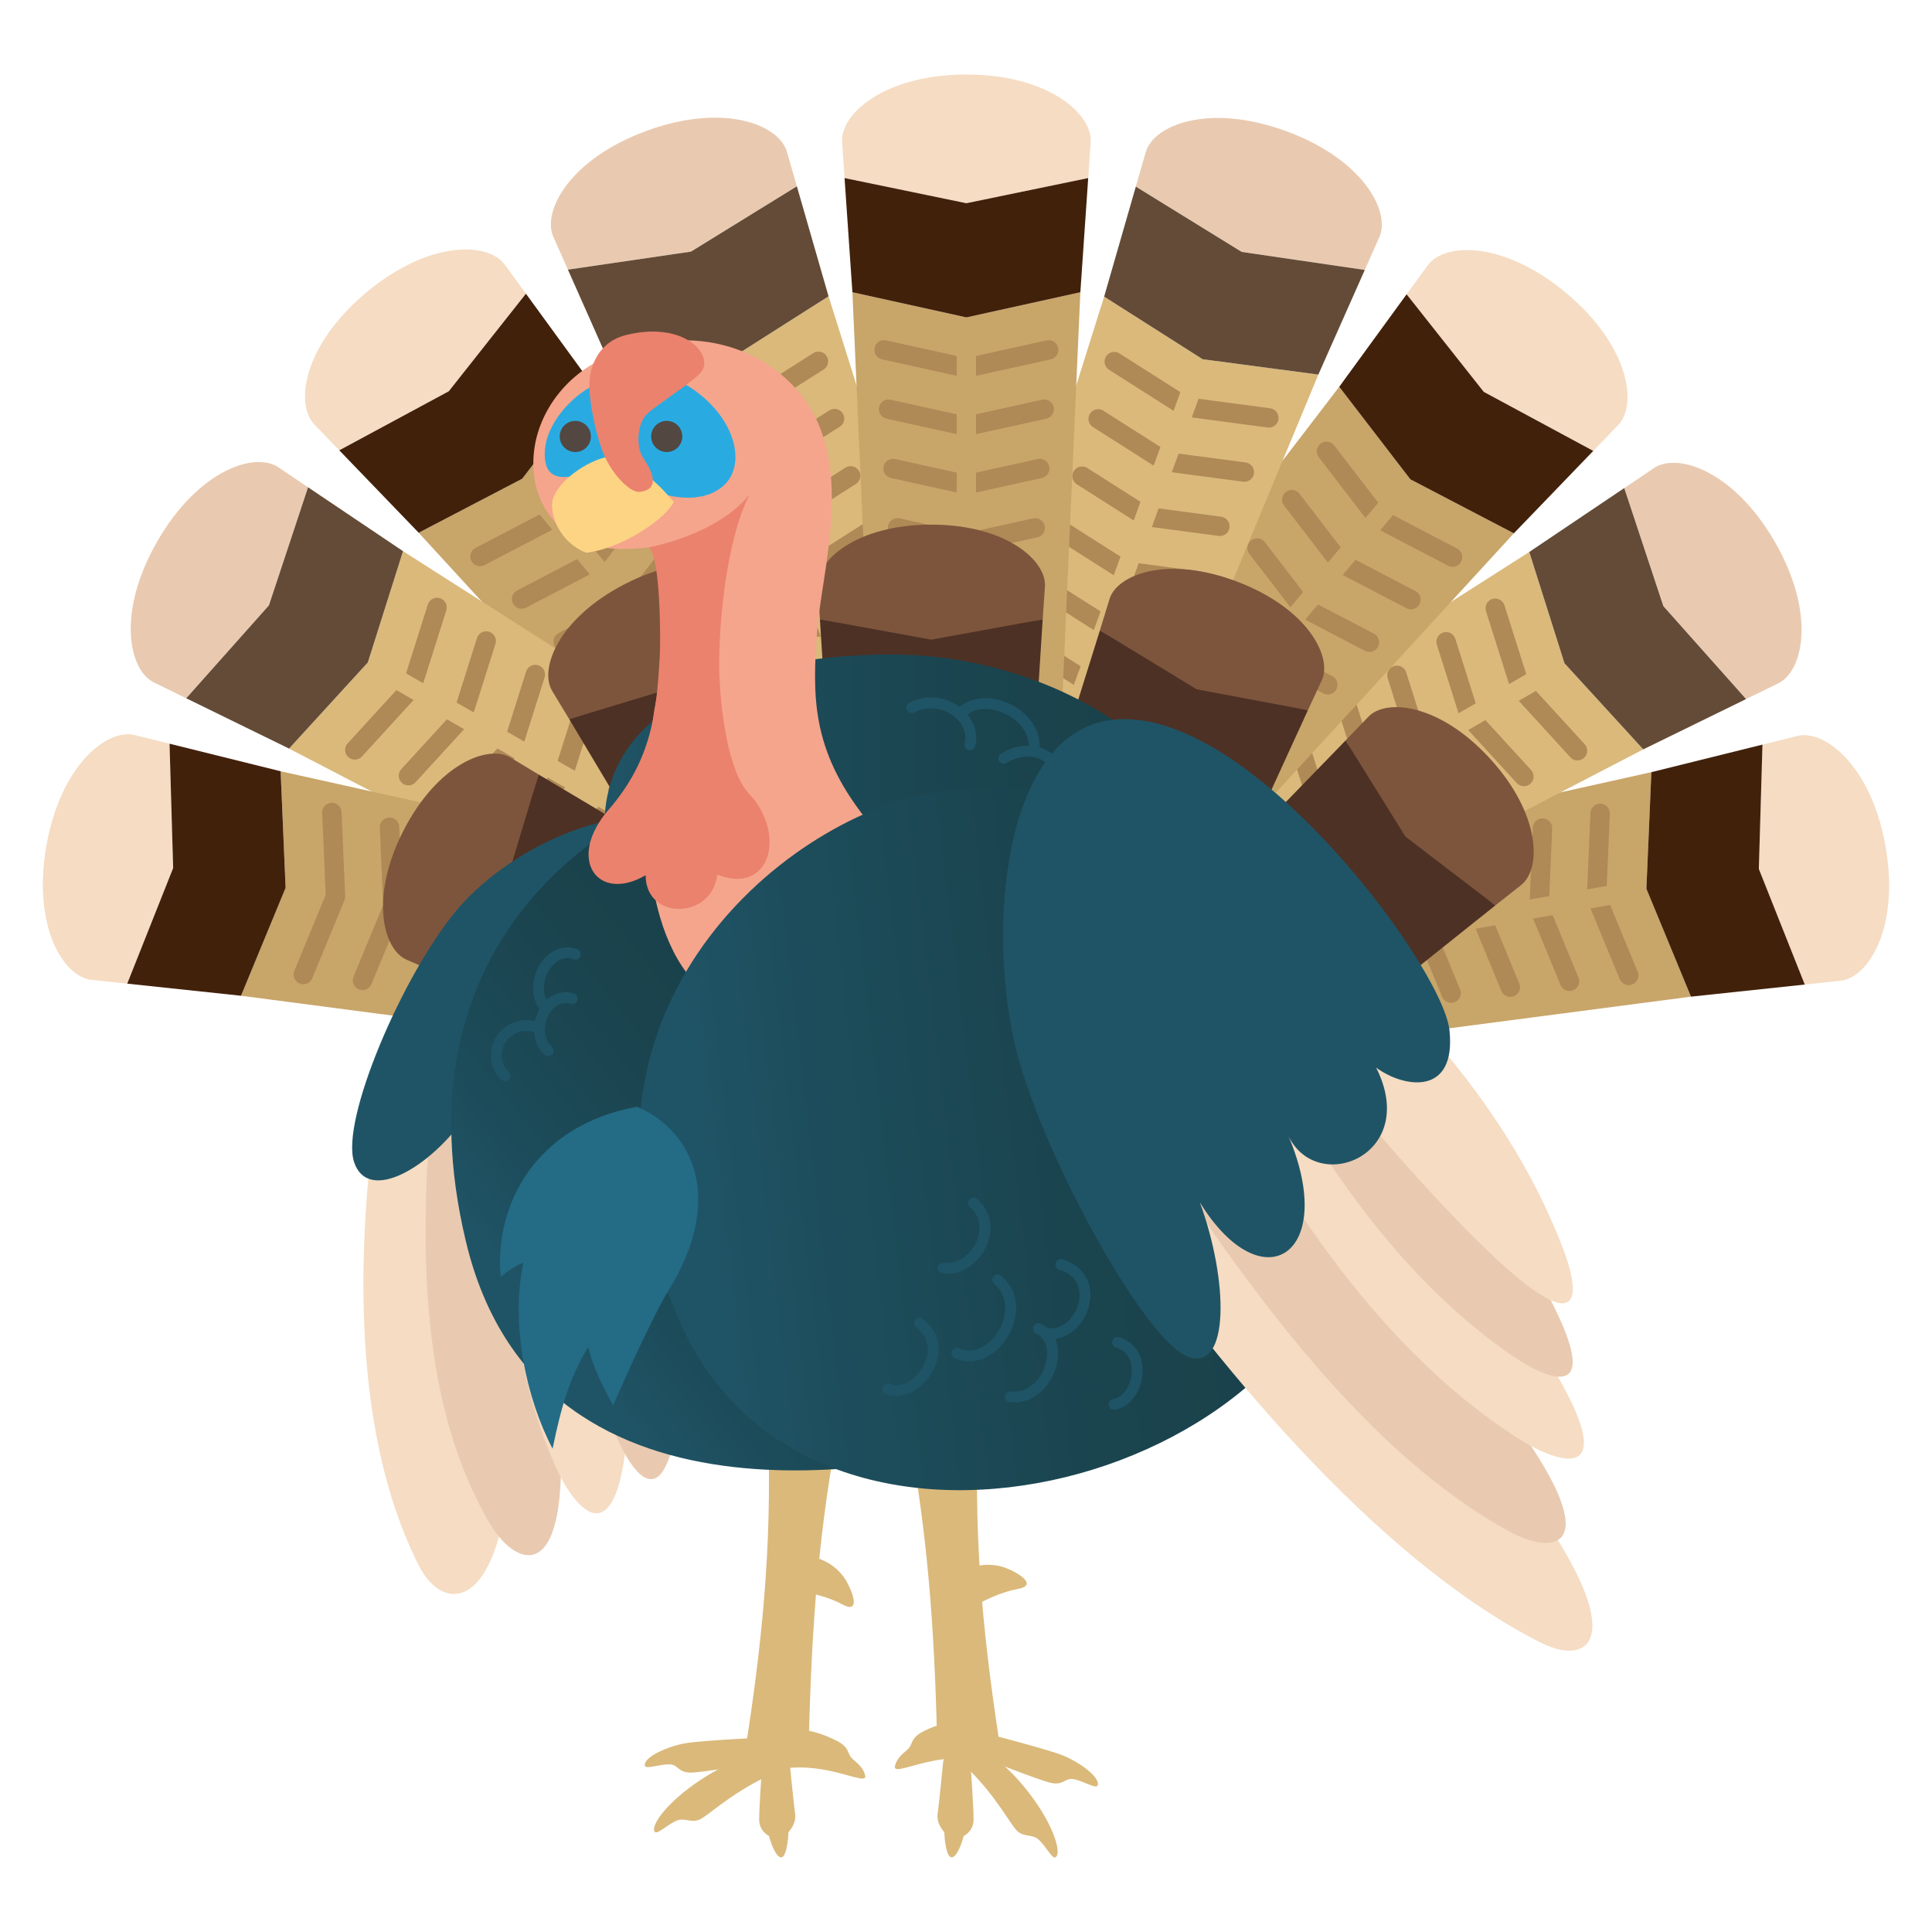 <?xml version="1.0" encoding="UTF-8"?><svg id="_レイヤー_1" xmlns="http://www.w3.org/2000/svg" xmlns:xlink="http://www.w3.org/1999/xlink" viewBox="0 0 700 700"><defs><style>.cls-1{fill:url(#_名称未設定グラデーション_34-2);}.cls-1,.cls-2,.cls-3,.cls-4,.cls-5,.cls-6,.cls-7,.cls-8,.cls-9,.cls-10,.cls-11,.cls-12,.cls-13,.cls-14,.cls-15,.cls-16,.cls-17,.cls-18{stroke-width:0px;}.cls-2{fill:url(#_名称未設定グラデーション_34);}.cls-3{fill:url(#_名称未設定グラデーション_36);}.cls-19{stroke:#dab97b;}.cls-19,.cls-20{stroke-miterlimit:10;}.cls-19,.cls-20,.cls-21,.cls-22{fill:none;stroke-linecap:round;}.cls-19,.cls-20,.cls-22{stroke-width:7.012px;}.cls-20{stroke:#c8a569;}.cls-21{stroke:#1f5466;stroke-width:3.92px;}.cls-21,.cls-22{stroke-linejoin:round;}.cls-22{stroke:#af8956;}.cls-4{fill:#534741;}.cls-5{fill:#4e3125;}.cls-6{fill:#29abe2;}.cls-7{fill:#634b37;}.cls-8{fill:#42210b;}.cls-9{fill:#1f5466;}.cls-10{fill:#246b85;}.cls-11{fill:#c8a569;}.cls-12{fill:#dab97b;}.cls-13{fill:#7d553c;}.cls-14{fill:#e9cab0;}.cls-15{fill:#fcd484;}.cls-16{fill:#eb826e;}.cls-17{fill:#f5dcc3;}.cls-18{fill:#f5a58c;}</style><linearGradient id="_名称未設定グラデーション_36" x1="206.743" y1="492.529" x2="436.03" y2="309.493" gradientUnits="userSpaceOnUse"><stop offset="0" stop-color="#1f5466"/><stop offset=".131" stop-color="#1c4b59"/><stop offset=".329" stop-color="#1a434d"/><stop offset=".53" stop-color="#1a414a"/></linearGradient><linearGradient id="_名称未設定グラデーション_34" x1="219.007" y1="313.225" x2="434.268" y2="313.225" gradientUnits="userSpaceOnUse"><stop offset=".004" stop-color="#1f5466"/><stop offset=".204" stop-color="#1d4d5c"/><stop offset=".631" stop-color="#1a444e"/><stop offset="1" stop-color="#1a414a"/></linearGradient><linearGradient id="_名称未設定グラデーション_34-2" x1="253.499" y1="424.65" x2="469.01" y2="399.064" xlink:href="#_名称未設定グラデーション_34"/></defs><path class="cls-12" d="M270.028,634.321c5.488-35.354,9.957-72.671,8.206-116.931.718-4.666,11.404-6.187,16.069-5.47,4.666.718,9.949,1.83,9.231,6.496-8.123,42.786-9.749,81.113-10.599,116.589-.285,1.852-15.044,8.889-22.907-.684Z"/><path class="cls-12" d="M250.284,642.249c-4.38,0-4.574-2.555-7.018-2.924-3.434-.519-9.509,2.083-9.65.292-.254-3.22,8.718-7.006,14.873-8.032s28.378-2.051,28.378-2.051c3.218-.254,4.265.989,4.519,4.21.254,3.22-1.855,4.45-5.075,4.704,0,0-21.646,3.802-26.026,3.802Z"/><path class="cls-12" d="M253.445,659.267c-2.931,1.217-5.217-.49-7.602.158-3.351.912-7.859,5.745-8.711,4.164-1.532-2.843,6.91-13.542,22.296-22.089,9.451-5.251,20.408-7.867,22.859-5.762,2.211,1.899,1.579,5.016-4.44,7.901-13.611,6.523-21.472,14.412-24.402,15.629Z"/><path class="cls-12" d="M281.578,665.936c-3.272,0-6.481-2.661-6.518-6.594-.038-3.933,1.03-19.337,1.03-19.337-.341-3.206,1.623-6.125,4.388-6.521,2.76-.398,5.282,1.882,5.623,5.088,0,0,1.454,14.819,1.996,18.752.542,3.933-3.247,8.613-6.518,8.612Z"/><path class="cls-12" d="M286.781,640.475c-3.768.251-10.818,2.13-13.054-.914-2.237-3.043-1.696-7.486,1.46-9.56,8.517-5.596,18.901-3.823,27.664.558,5.47,2.735,3.761,4.787,6.154,6.838,2.115,1.813,3.813,3.286,4.445,5.812,1.026,4.103-11.283-3.761-26.668-2.735Z"/><path class="cls-12" d="M305.244,581.326c-10.941-5.812-22.932-4.618-23.868-8.277-.936-3.659,1.578-6.58,4.931-8.319,4.919-2.551,15.318-.377,20.304,8.048,2.194,3.707,5.439,12.164-1.368,8.548Z"/><path class="cls-12" d="M278.357,662.134c-.625,1.538,2.282,10.943,4.679,10.82s2.776-9.999,2.632-10.528c-.144-.529-3.294-4.458-4.094-4.679-1.067-.295-3.217,4.386-3.217,4.386Z"/><path class="cls-12" d="M362.567,634.321c-5.488-35.354-9.957-72.671-8.206-116.931-.718-4.666-11.404-6.187-16.069-5.47-4.666.718-9.949,1.83-9.231,6.496,8.123,42.786,9.749,81.113,10.599,116.589.285,1.852,15.044,8.889,22.907-.684Z"/><path class="cls-12" d="M380.856,645.984c4.288.895,5-1.566,7.468-1.428,3.467.194,8.883,3.982,9.387,2.259.906-3.1-7.103-8.64-12.917-10.902s-27.36-7.808-27.36-7.808c-3.098-.907-4.378.097-5.284,3.197-.906,3.1.906,4.735,4.006,5.642,0,0,20.412,8.146,24.7,9.041Z"/><path class="cls-12" d="M368.582,663.429c2.373,2.107,5.091,1.239,7.133,2.631,2.87,1.956,5.553,7.996,6.874,6.78,2.377-2.187-2.111-15.056-13.863-28.158-7.219-8.049-16.722-14.098-19.725-12.909-2.71,1.073-3.13,4.225,1.618,8.917,10.736,10.609,15.59,20.632,17.963,22.739Z"/><path class="cls-12" d="M346.23,665.936c3.272,0,6.481-2.661,6.518-6.594.038-3.933-1.03-19.337-1.03-19.337.341-3.206-1.623-6.125-4.388-6.521-2.76-.398-5.282,1.882-5.623,5.088,0,0-1.454,14.819-1.996,18.752s3.247,8.613,6.518,8.612Z"/><path class="cls-12" d="M350.942,637.056c3.768.251,11.136-6.132,7.98-8.206-8.517-5.596-15.287-6.091-24.05-1.71-5.47,2.735-3.761,4.787-6.154,6.838-2.115,1.813-3.813,3.286-4.445,5.812-1.026,4.103,11.283-3.761,26.668-2.735Z"/><path class="cls-12" d="M368.818,575.703c-12.184,2.246-20.836,10.633-23.843,8.348-3.007-2.285-2.853-6.136-1.307-9.582,2.268-5.055,11.766-9.815,20.909-6.313,4.023,1.541,11.821,6.149,4.241,7.546Z"/><path class="cls-12" d="M349.451,662.134c.625,1.538-2.282,10.943-4.679,10.82s-2.776-9.999-2.632-10.528c.144-.529,3.294-4.458,4.094-4.679,1.067-.295,3.217,4.386,3.217,4.386Z"/><polygon class="cls-12" points="264.512 130.043 222.589 135.6 308.337 342.199 340.942 340.033 367.312 320.734 300.199 107.353 264.512 130.043"/><path class="cls-14" d="M234.413,47.347c-28.005,10.193-38.05,29.159-33.931,38.441l5.285,11.908,44.595-6.53,38.359-23.663-3.606-12.519c-2.811-9.758-22.697-17.83-50.702-7.637Z"/><polygon class="cls-7" points="250.362 91.166 205.767 97.696 222.589 135.6 264.512 130.043 300.199 107.353 288.721 67.503 250.362 91.166"/><polyline class="cls-22" points="240.531 151.289 270.785 147.278 296.54 130.903"/><polyline class="cls-22" points="249.403 170.933 278.014 167.14 302.37 151.654"/><polyline class="cls-22" points="258.275 190.577 285.243 187.001 308.201 172.405"/><polyline class="cls-22" points="267.147 210.22 292.472 206.863 314.031 193.156"/><polyline class="cls-22" points="276.019 229.864 299.701 226.725 319.861 213.907"/><polyline class="cls-22" points="284.891 249.508 306.93 246.586 325.692 234.658"/><line class="cls-19" x1="266.611" y1="135.808" x2="339.559" y2="336.231"/><polygon class="cls-11" points="189.195 173.461 151.701 193.022 302.939 357.833 332.837 344.646 351.015 317.492 214.97 139.933 189.195 173.461"/><path class="cls-17" d="M132.628,106.046c-22.83,19.156-25.783,40.414-18.737,47.728l9.039,9.383,39.672-21.389,27.953-35.355-7.67-10.531c-5.979-8.208-27.427-8.992-50.256,10.165Z"/><polygon class="cls-8" points="162.602 141.768 122.93 163.157 151.701 193.022 189.195 173.461 214.97 139.933 190.554 106.413 162.602 141.768"/><polyline class="cls-22" points="173.926 201.628 200.985 187.511 219.586 163.315"/><polyline class="cls-22" points="188.982 217.053 214.571 203.702 232.162 180.821"/><polyline class="cls-22" points="204.038 232.477 228.157 219.894 244.738 198.326"/><polyline class="cls-22" points="219.093 247.902 241.743 236.085 257.314 215.831"/><polyline class="cls-22" points="234.149 263.327 255.329 252.276 269.89 233.337"/><polyline class="cls-22" points="249.204 278.751 268.915 268.468 282.466 250.842"/><line class="cls-20" x1="193.139" y1="178.161" x2="330.236" y2="341.547"/><polygon class="cls-12" points="133.27 240.02 104.728 271.225 303.213 374.371 326.798 351.753 334.593 320.02 146.023 199.699 133.27 240.02"/><path class="cls-14" d="M57.057,196.019c-14.901,25.809-10.405,46.795-1.283,51.258l11.703,5.725,29.964-33.668,14.175-42.783-10.81-7.272c-8.426-5.669-28.848.931-43.749,26.74Z"/><polygon class="cls-7" points="97.441 219.334 67.477 253.002 104.728 271.225 133.27 240.02 146.023 199.699 111.616 176.551 97.441 219.334"/><polyline class="cls-22" points="128.556 271.711 149.154 249.191 158.358 220.092"/><polyline class="cls-22" points="147.979 281.056 167.459 259.759 176.162 232.241"/><polyline class="cls-22" points="167.402 290.401 185.763 270.327 193.967 244.389"/><polyline class="cls-22" points="186.825 299.746 204.068 280.895 211.772 256.538"/><polyline class="cls-22" points="206.249 309.091 222.372 291.464 229.577 268.686"/><polyline class="cls-22" points="225.672 318.437 240.677 302.032 247.381 280.834"/><line class="cls-19" x1="138.583" y1="243.088" x2="323.294" y2="349.731"/><polygon class="cls-11" points="103.482 321.693 87.334 360.778 309.127 389.818 323.554 360.498 320.025 328.012 101.676 279.442 103.482 321.693"/><path class="cls-17" d="M16.816,306.412c-5.175,29.349,6.227,47.532,16.325,48.606l12.955,1.377,16.642-41.886-1.313-45.051-12.645-3.137c-9.856-2.445-26.79,10.742-31.965,40.091Z"/><polygon class="cls-8" points="62.739 314.509 46.097 356.394 87.334 360.778 103.482 321.693 101.676 279.442 61.426 269.458 62.739 314.509"/><polyline class="cls-22" points="109.891 353.085 121.545 324.878 120.241 294.387"/><polyline class="cls-22" points="131.339 355.223 142.36 328.548 141.127 299.713"/><polyline class="cls-22" points="152.787 357.362 163.175 332.219 162.013 305.039"/><polyline class="cls-22" points="174.235 359.5 183.991 335.889 182.899 310.365"/><polyline class="cls-22" points="195.683 361.639 204.806 339.559 203.785 315.691"/><polyline class="cls-22" points="217.132 363.777 225.621 343.23 224.671 321.018"/><polygon class="cls-11" points="596.518 322.019 598.324 279.768 379.975 328.338 376.446 360.824 390.873 390.144 612.666 361.104 596.518 322.019"/><path class="cls-17" d="M683.184,306.738c-5.175-29.349-22.109-42.536-31.965-40.091l-12.645,3.137-1.313,45.051,16.642,41.886,12.955-1.377c10.098-1.074,21.5-19.257,16.325-48.606Z"/><polygon class="cls-8" points="637.261 314.835 638.574 269.784 598.324 279.768 596.518 322.019 612.666 361.104 653.903 356.721 637.261 314.835"/><polyline class="cls-22" points="579.759 294.713 578.455 325.204 590.109 353.411"/><polyline class="cls-22" points="558.873 300.039 557.64 328.875 568.661 355.549"/><polyline class="cls-22" points="537.987 305.365 536.825 332.545 547.213 357.688"/><polyline class="cls-22" points="517.101 310.691 516.009 336.215 525.765 359.826"/><polyline class="cls-22" points="496.215 316.017 495.194 339.885 504.317 361.965"/><polyline class="cls-22" points="475.329 321.344 474.379 343.556 482.868 364.103"/><line class="cls-20" x1="590.475" y1="323.085" x2="380.43" y2="360.121"/><polygon class="cls-12" points="566.838 240.307 554.085 199.986 365.515 320.307 373.31 352.04 396.895 374.658 595.381 271.512 566.838 240.307"/><path class="cls-14" d="M643.051,196.305c-14.901-25.809-35.323-32.409-43.749-26.74l-10.81,7.272,14.175,42.783,29.964,33.668,11.703-5.725c9.122-4.463,13.618-25.449-1.283-51.258Z"/><polygon class="cls-7" points="602.667 219.621 588.492 176.838 554.085 199.986 566.838 240.307 595.381 271.512 632.632 253.289 602.667 219.621"/><polyline class="cls-22" points="541.75 220.379 550.954 249.478 571.552 271.998"/><polyline class="cls-22" points="523.946 232.528 532.649 260.046 552.129 281.343"/><polyline class="cls-22" points="506.141 244.676 514.345 270.614 532.706 290.688"/><polyline class="cls-22" points="488.336 256.824 496.04 281.182 513.283 300.033"/><polyline class="cls-22" points="470.531 268.973 477.736 291.75 493.859 309.378"/><polyline class="cls-22" points="452.727 281.121 459.431 302.318 474.436 318.723"/><line class="cls-19" x1="561.525" y1="243.375" x2="376.814" y2="350.018"/><polygon class="cls-11" points="511.001 173.674 485.227 140.146 349.181 317.705 367.36 344.859 397.257 358.046 548.495 193.235 511.001 173.674"/><path class="cls-17" d="M567.569,106.259c-22.83-19.156-44.278-18.373-50.256-10.165l-7.67,10.531,27.953,35.355,39.672,21.389,9.039-9.383c7.046-7.313,4.092-28.571-18.737-47.728Z"/><polygon class="cls-8" points="537.595 141.981 509.642 106.626 485.227 140.146 511.001 173.674 548.495 193.235 577.267 163.37 537.595 141.981"/><polyline class="cls-22" points="480.611 163.528 499.211 187.724 526.27 201.841"/><polyline class="cls-22" points="468.035 181.034 485.625 203.915 511.214 217.265"/><polyline class="cls-22" points="455.459 198.539 472.039 220.107 496.159 232.69"/><polyline class="cls-22" points="442.883 216.044 458.453 236.298 481.103 248.115"/><polyline class="cls-22" points="430.307 233.55 444.867 252.489 466.047 263.54"/><polyline class="cls-22" points="417.731 251.055 431.281 268.681 450.992 278.964"/><line class="cls-20" x1="507.057" y1="178.374" x2="369.96" y2="341.76"/><polygon class="cls-12" points="435.742 130.156 400.054 107.466 332.942 320.847 359.312 340.146 391.917 342.312 477.664 135.714 435.742 130.156"/><path class="cls-14" d="M465.84,47.46c-28.005-10.193-47.891-2.121-50.702,7.637l-3.606,12.519,38.359,23.663,44.595,6.53,5.285-11.908c4.119-9.282-5.926-28.248-33.931-38.441Z"/><polygon class="cls-7" points="449.892 91.279 411.532 67.616 400.054 107.466 435.742 130.156 477.664 135.714 494.487 97.809 449.892 91.279"/><polyline class="cls-22" points="403.714 131.017 429.468 147.391 459.723 151.402"/><polyline class="cls-22" points="397.883 151.768 422.239 167.253 450.851 171.046"/><polyline class="cls-22" points="392.053 172.518 415.01 187.115 441.979 190.69"/><polyline class="cls-22" points="386.223 193.269 407.781 206.976 433.107 210.334"/><polyline class="cls-22" points="380.392 214.02 400.552 226.838 424.235 229.978"/><polyline class="cls-22" points="374.562 234.771 393.323 246.699 415.363 249.621"/><line class="cls-19" x1="433.643" y1="135.922" x2="360.695" y2="336.345"/><polygon class="cls-11" points="350.137 115.003 308.841 105.887 318.757 329.354 350.137 338.47 381.516 329.354 391.432 105.887 350.137 115.003"/><path class="cls-17" d="M350.137,27c-29.802,0-45.729,14.386-45.032,24.518l.893,12.998,44.139,9.116,44.139-9.116.893-12.998c.696-10.131-15.23-24.518-45.032-24.518Z"/><polygon class="cls-8" points="350.137 73.631 305.998 64.515 308.841 105.887 350.137 115.003 391.432 105.887 394.276 64.515 350.137 73.631"/><polyline class="cls-22" points="320.335 126.766 350.137 133.345 379.939 126.766"/><polyline class="cls-22" points="321.953 148.26 350.137 154.481 378.32 148.26"/><polyline class="cls-22" points="323.572 169.753 350.137 175.617 376.702 169.753"/><polyline class="cls-22" points="325.19 191.247 350.137 196.754 375.083 191.247"/><polyline class="cls-22" points="326.809 212.74 350.137 217.89 373.465 212.74"/><polyline class="cls-22" points="328.427 234.234 350.137 239.026 371.846 234.234"/><line class="cls-20" x1="350.137" y1="121.139" x2="350.137" y2="334.425"/><path class="cls-13" d="M337.426,190.085c-27.25,0-41.813,13.155-41.177,22.418l.817,11.885,40.36,8.335,40.36-8.335.817-11.885c.637-9.264-13.926-22.418-41.177-22.418Z"/><polygon class="cls-5" points="337.426 231.762 297.066 224.389 303.334 323.299 337.426 330.825 371.518 323.299 377.786 224.389 337.426 231.762"/><path class="cls-13" d="M226.447,211.596c-24.234,12.462-31.169,30.82-26.367,38.767l6.162,10.196,39.704-11.044,32.08-25.87-4.709-10.943c-3.67-8.529-22.637-13.568-46.871-1.106Z"/><polygon class="cls-5" points="245.506 248.66 206.242 260.559 257.049 345.655 290.809 336.757 317.685 314.473 278.026 223.645 245.506 248.66"/><path class="cls-13" d="M146.212,300.892c-12.426,24.252-7.36,43.212,1.175,46.869l10.95,4.693,25.823-32.118,10.986-39.72-10.205-6.147c-7.954-4.791-26.302,2.171-38.729,26.423Z"/><polygon class="cls-5" points="183.304 319.897 158.337 352.454 249.223 391.98 271.467 365.071 280.316 331.298 195.146 280.615 183.304 319.897"/><path class="cls-17" d="M137.767,391.695c-8.343,54.175-11.722,124.785,14.036,175.636,10.177,20.091,36.947,17.571,33.818-73.563-1.063-30.967-14.43-60.375-17.249-91.262l-30.606-10.812Z"/><path class="cls-14" d="M155.919,405.411c-3.521,46.911-3.837,103.747,21.693,146.826,10.087,17.02,32.489,24.926,23.678-53.501-2.994-26.649-13.875-58.348-18.371-84.879l-27.001-8.447Z"/><path class="cls-17" d="M192.629,388.747c-8.659,46.148-12.114,95.144,8.348,141.924,8.084,18.482,27.353,40.696,27.311-38.704-.014-26.98-8.409-63.59-9.92-90.682l-25.739-12.538Z"/><path class="cls-14" d="M217.268,372.381c-9.692,46.122-14.333,95.538,4.619,144.571,7.488,19.372,24.125,43.214,26.096-37.306.67-27.36-4.9-64.954-5.701-92.545l-25.014-14.72Z"/><path class="cls-17" d="M216.043,362.374c29.745,44.775,55.681,92.721,57.075,140.182.551,18.752-7.212,32.332-43.695-45.765-12.397-26.537-21.952-53.507-32.928-80.26l19.548-14.157Z"/><path class="cls-9" d="M165.464,329.756c-19.588,23.419-42.237,76.254-37.15,91.359,5.086,15.105,27.718,1.964,40.929-17.375-11.811,32.808,16.636,49.181,35.36,18.114-8.311,17.059,23.735,42.276,35.915,17.089.832,11.113,9.991,28.372,24.979,17.216,14.988-11.157,39.8-113.249.798-149.078-28.047-25.765-79.211-3.173-100.831,22.675Z"/><path class="cls-13" d="M448.486,210.827c-25.442-9.76-43.751-2.694-46.475,6.183l-3.494,11.389,34.697,22.238,40.668,6.673,5.019-10.804c3.912-8.421-4.973-25.919-30.415-35.679Z"/><polygon class="cls-5" points="433.558 249.739 398.517 228.399 368.942 322.993 398.077 342.23 432.603 347.414 473.882 257.311 433.558 249.739"/><path class="cls-13" d="M540.071,275.099c-18.315-20.177-37.844-22.119-44.275-15.421l-8.251,8.593,20.955,35.487,33.299,24.282,9.349-7.383c7.287-5.755,7.239-25.38-11.076-45.557Z"/><polygon class="cls-5" points="509.212 303.111 487.545 268.271 418.52 339.392 435.862 369.693 464.348 389.878 541.799 328.04 509.212 303.111"/><path class="cls-3" d="M355.852,523.705c-18.836,4.834-159.599,40.527-186.999-73.702-26.169-109.095,51.107-150.872,71.441-160.115,31.315-14.234,85.761-30.248,157.999-14.234,60.871,13.494,111.738,67.612,111.738,67.612,0,0,20.545,135.602-154.179,180.439Z"/><path class="cls-2" d="M321.745,237.129c-54.176.334-110.161,19.602-101.928,71.742,5.229,33.118,12.951-22.353,37.635-9.801,5.572,2.834,22.715,82.887,28.773,84.747,62.526,19.194,145.979-12.752,148.034-80.826.792-26.219-49.004-66.253-112.513-65.861Z"/><path class="cls-18" d="M313.316,296.13c-19.217-24.542-19.034-43.784-17.249-67.43,1.568-20.778,12.258-55.163-1.96-79.975-9.997-17.445-34.979-32.901-68.998-21.562-19.406,6.469-29.206,21.366-31.363,34.499-3.143,19.142,8.233,37.243,31.755,37.243,9.878,0,17.32-1.612,23.074-4.142,1.105,17.927-10.004,44.372-12.881,73.14-4.876,48.761,2.94,90.363,33.715,98.792,22.749,6.231,76.446-29.01,43.908-70.566Z"/><path class="cls-6" d="M251.179,141.081c-8.86-6.202-23.568-9.067-38.027-.392-7.841,4.704-14.899,13.544-15.681,21.954-1.568,16.857,15.105,8.522,23.13,5.096,7.057,8.625,30.186,18.426,41.555,8.233,8.225-7.374,4.704-23.914-10.977-34.891Z"/><path class="cls-15" d="M220.601,165.387c-8.233,1.568-18.426,9.017-20.386,15.681-1.176,6.273,3.136,15.681,12.153,19.21,13.329-1.568,29.01-12.545,31.755-18.426-3.92-4.704-13.329-14.897-23.522-16.465Z"/><circle class="cls-4" cx="241.574" cy="158.135" r="5.645"/><circle class="cls-4" cx="208.448" cy="158.135" r="5.645"/><path class="cls-16" d="M235.106,198.318c4.161,3.342,4.336,33.067,3.92,39.987-1.176,19.602-2.744,36.851-18.466,55.004-15.57,17.978-3.984,33.977,13.37,23.794-.078,16.561,24.241,16.089,25.933-.239,19.15,7.688,25.423-14.658,11.31-29.555-7.118-7.514-10.461-30.169-10.585-46.26-.112-14.571,2.352-44.692,10.977-61.941-8.625,10.977-25.09,16.857-36.459,19.21Z"/><path class="cls-16" d="M249.611,123.44c-5.76-3.555-14.116-4.305-23.13-1.96-5.062,1.317-10.585,5.096-12.545,13.721-1.496,6.581,1.568,20.386,4.04,27.433,2.986,8.515,10.068,15.813,13.604,15.581,4.31-.283,7.838-3.027,1.498-12.217-2.709-3.926-2.285-12.372,1.244-15.9,3.373-3.373,17.641-12.153,19.994-15.681s-.368-8.3-4.704-10.977Z"/><path class="cls-1" d="M337.426,287.31c-53.39,9.205-142.308,81.151-90.167,193.664,50.124,108.163,239.14,53.316,242.276-50.572.792-26.219,9.409-68.214-15.681-96.048-20.631-22.888-79.583-56.845-136.427-47.044Z"/><path class="cls-17" d="M399.082,434.547c40.746,58.72,98.727,129.794,158.818,160.443,23.741,12.109,39.005-9.839-40.701-96.116-27.083-29.316-60.84-48.156-88.997-76.115l-29.12,11.789Z"/><path class="cls-14" d="M419.314,416.473c33.342,51.241,76.544,110.673,127.598,138.433,20.171,10.968,42.127,4.178-24.057-71.629-22.489-25.759-54.439-51.488-77.905-76.116l-25.636,9.311Z"/><path class="cls-17" d="M437.702,383.701c28.717,53.349,63.037,105.554,111.666,137.03,19.213,12.436,48.681,19.997-10.701-60.243-20.178-27.265-53.149-57.788-74.41-84.009l-26.555,7.222Z"/><path class="cls-14" d="M441.724,349.143c25.679,54.079,57.085,107.299,104.222,140.737,18.623,13.211,46.576,23.369-8.391-58.752-18.677-27.904-48.742-60.909-68.577-87.835l-27.254,5.849Z"/><path class="cls-17" d="M457.32,317.296c44.674,36.661,87.416,79.163,108.805,134.555,8.451,21.885,7.539,42.212-57.115-30.18-21.969-24.598-41.674-51.267-62.511-76.901l10.821-27.474Z"/><path class="cls-9" d="M369.373,384.735c10.875,37.95,45.576,100.927,60.953,106.78,15.377,5.853,14.768-27.676,4.389-55.899,22.611,36.738,50.101,18.978,32.249-23.734,10.733,21.383,47.52,6.398,31.63-25.078,9.939,7.365,29.089,10.535,26.578-13.489-2.511-24.024-78.508-125.794-127.694-111.366-35.371,10.376-40.108,80.899-28.105,122.786Z"/><path class="cls-10" d="M181.397,462.548c3.899-2.934,5.134-3.668,8.233-5.096-4.704,22.346.989,49.198,10.585,67.43,3.185-15.581,6.325-26.077,12.937-36.851,1.431,6.897,5.557,15.034,9.017,21.17,3.859-9.059,14.808-33.184,19.994-41.555,20.546-33.167,9.017-58.021-11.369-66.646-36.851,6.665-51.748,35.675-49.396,61.549Z"/><path class="cls-21" d="M330.37,256.339c10.977-5.488,23.522,3.528,21.075,13.564"/><path class="cls-21" d="M363.692,274.764c8.136-5.089,18.818-2.744,19.92,7.232"/><path class="cls-21" d="M348.011,258.691c7.449-9.017,28.226-.784,26.658,13.329"/><path class="cls-21" d="M384.369,458.182c16.174,4.758,7.33,27.257-5.48,24.883"/><path class="cls-21" d="M376.237,481.366c10.977,5.488,2.964,26.445-10.193,24.698"/><path class="cls-21" d="M361.482,463.743c12.011,9.782-1.243,32.396-14.75,26.594"/><path class="cls-21" d="M352.715,435.89c10.193,8.625-.033,25.329-10.977,23.522"/><path class="cls-21" d="M333.114,479.405c12.545,9.017-1.147,28.264-11.592,23.784"/><path class="cls-21" d="M404.899,486.348c11.718,3.642,7.406,21.283-1.289,22.476"/><path class="cls-21" d="M182.921,389.733c-7.785-7.591.045-21.664,12.198-17.352"/><path class="cls-21" d="M197.471,364.932c-6.602-7.923,1.568-22.738,10.977-19.21"/><path class="cls-21" d="M198.672,380.655c-7.29-6.26-1.201-21.604,8.6-18.86"/></svg>